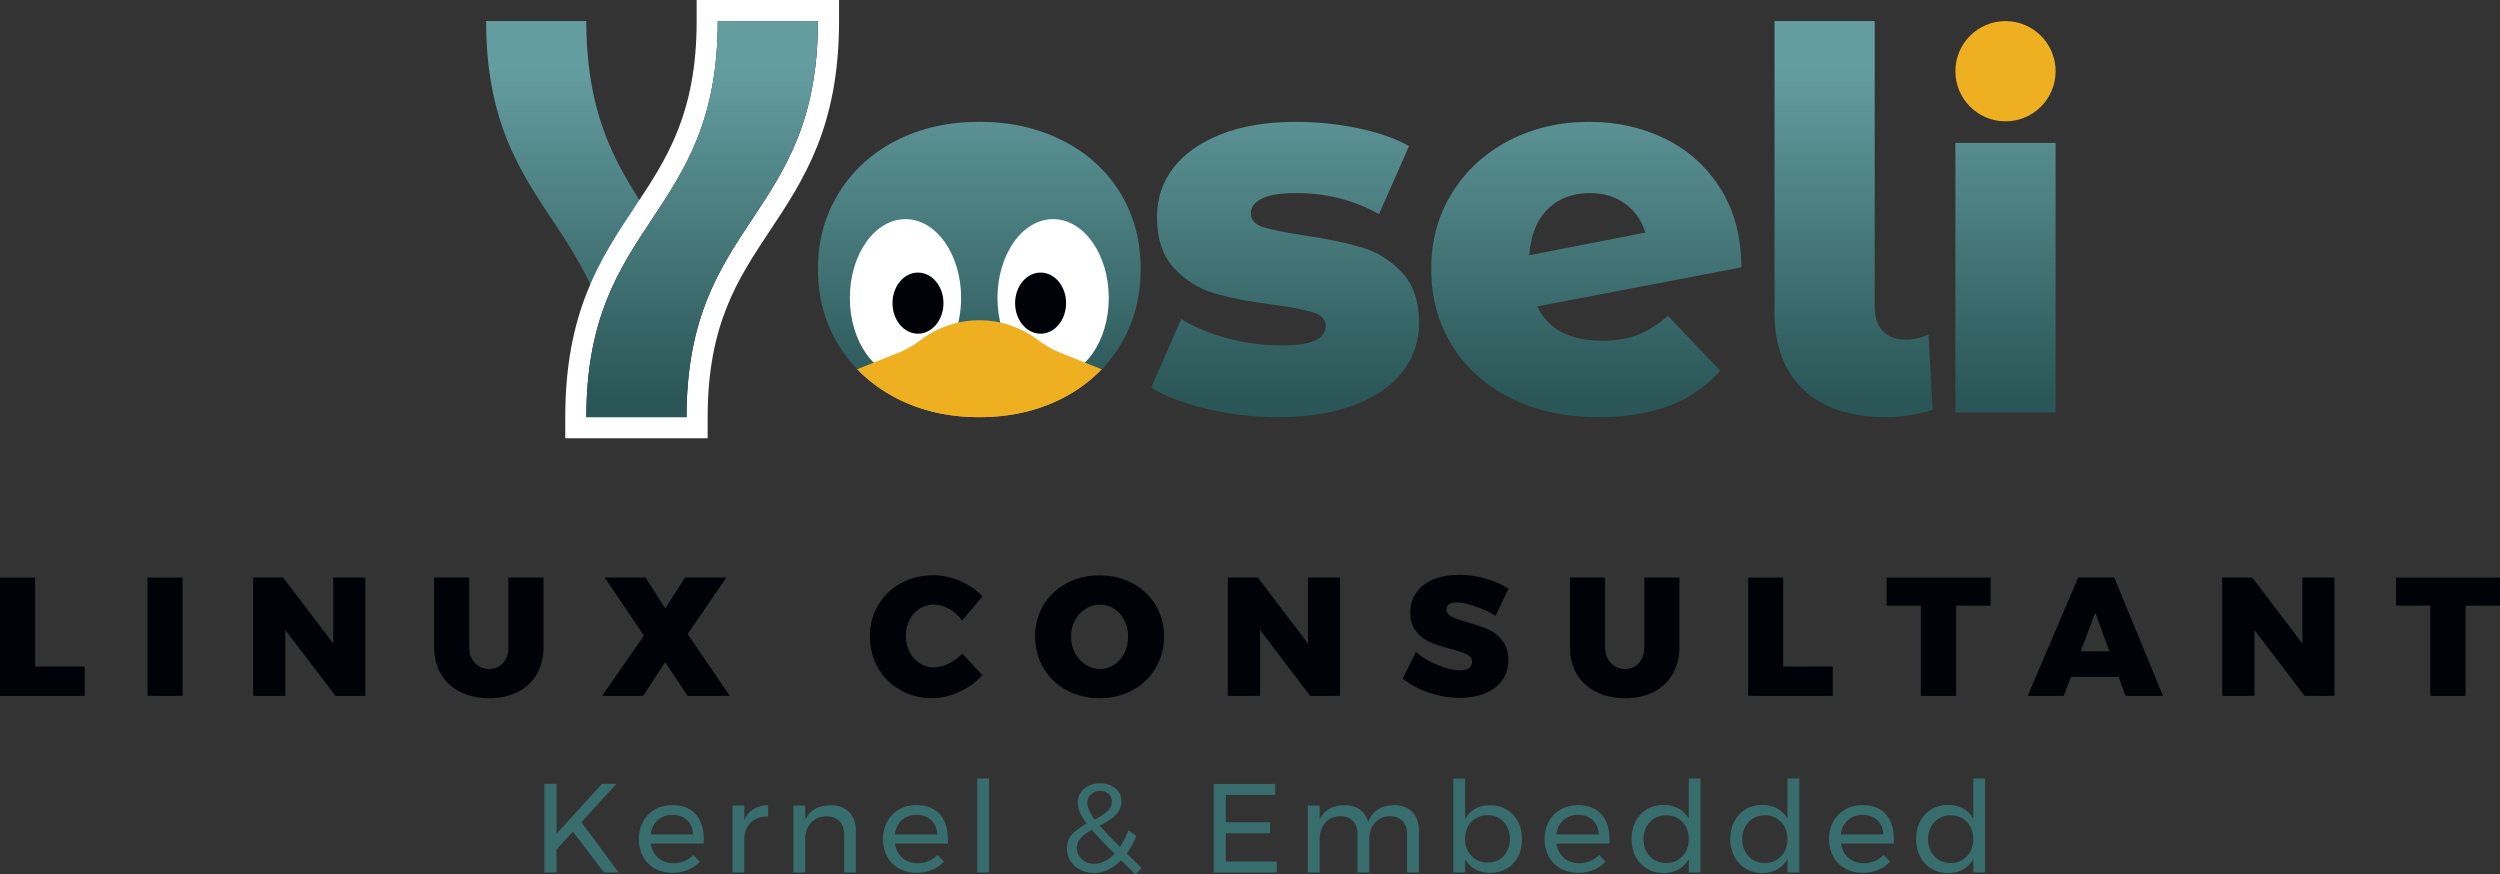 <?xml version="1.0" encoding="UTF-8"?><svg id="a" xmlns="http://www.w3.org/2000/svg"
    xmlns:xlink="http://www.w3.org/1999/xlink" viewBox="0 0 660.01 230.84">
    <rect x="0" y="0" width="660.01" height="230.84" fill="#333333" stroke="none"/>
    <defs>
        <style>
            .i {
                fill: url(#e);
            }

            .j {
                fill: url(#d);
            }

            .k {
                fill: url(#g);
            }

            .l {
                fill: url(#f);
            }

            .m {
                fill: url(#h);
            }

            .n {
                fill: url(#c);
            }

            .o {
                fill: url(#b);
            }

            .p {
                fill: #000207;
            }

            .q {
                fill: #eeb021;
            }

            .r {
                fill: #fff;
            }

            .s {
                fill: #1a171b;
            }

            .t {
                fill: #386d6d;
            }
        </style>
        <linearGradient id="b" x1="258.54" y1="17.66" x2="258.54" y2="104.72"
            gradientTransform="matrix(1, 0, 0, 1, 0, 0)" gradientUnits="userSpaceOnUse">
            <stop offset="0" stop-color="#649da0" />
            <stop offset="1" stop-color="#2a5657" />
        </linearGradient>
        <linearGradient id="c" x1="339.28" y1="17.66" x2="339.28" y2="104.72" xlink:href="#b" />
        <linearGradient id="d" x1="418.78" y1="17.66" x2="418.78" y2="104.72" xlink:href="#b" />
        <linearGradient id="e" x1="489.36" y1="17.66" x2="489.36" y2="104.72" xlink:href="#b" />
        <linearGradient id="f" x1="529.46" y1="17.66" x2="529.46" y2="104.72" xlink:href="#b" />
        <linearGradient id="g" x1="153.14" y1="17.66" x2="153.14" y2="104.72" xlink:href="#b" />
        <linearGradient id="h" x1="185.36" y1="17.66" x2="185.36" y2="104.72" xlink:href="#b" />
    </defs>
    <g>
        <path class="o"
            d="M236.68,105.11c-6.5-3.34-11.58-7.98-15.24-13.92-3.67-5.94-5.5-12.67-5.5-20.19s1.83-14.11,5.5-20.05c3.67-5.94,8.72-10.56,15.17-13.85,6.45-3.29,13.76-4.94,21.93-4.94s15.5,1.65,22,4.94c6.5,3.3,11.56,7.89,15.18,13.78,3.62,5.9,5.43,12.6,5.43,20.12s-1.81,14.25-5.43,20.19c-3.62,5.94-8.68,10.58-15.18,13.92-6.5,3.34-13.83,5.01-22,5.01s-15.36-1.67-21.86-5.01Z" />
        <path class="n"
            d="M318.68,107.97c-6.13-1.44-11.05-3.32-14.76-5.64l7.93-18.1c3.43,2.14,7.52,3.83,12.25,5.08,4.73,1.25,9.42,1.88,14.06,1.88,4.27,0,7.31-.44,9.12-1.32,1.81-.88,2.71-2.16,2.71-3.83s-1.09-2.85-3.27-3.55c-2.18-.7-5.64-1.37-10.37-2.02-6.03-.74-11.16-1.72-15.38-2.92-4.23-1.2-7.87-3.43-10.93-6.68-3.06-3.25-4.6-7.8-4.6-13.64,0-4.83,1.44-9.12,4.32-12.88,2.88-3.76,7.08-6.73,12.6-8.91,5.52-2.18,12.13-3.27,19.84-3.27,5.47,0,10.9,.56,16.29,1.67,5.38,1.11,9.88,2.69,13.51,4.73l-7.94,17.96c-6.68-3.71-13.92-5.57-21.72-5.57-4.18,0-7.24,.49-9.19,1.46s-2.92,2.25-2.92,3.83c0,1.76,1.07,2.99,3.2,3.69s5.66,1.42,10.58,2.16c6.22,.93,11.37,2,15.46,3.2,4.08,1.21,7.63,3.41,10.65,6.61s4.52,7.68,4.52,13.43c0,4.73-1.44,8.98-4.32,12.74s-7.12,6.71-12.74,8.84c-5.62,2.13-12.37,3.2-20.26,3.2-6.31,0-12.53-.72-18.66-2.16Z" />
        <path class="j"
            d="M432.35,88.41c2.65-1.02,5.31-2.69,8.01-5.01l13.78,14.48c-7.15,8.17-17.82,12.25-32.02,12.25-8.82,0-16.57-1.67-23.25-5.01s-11.86-7.98-15.52-13.92c-3.67-5.94-5.5-12.67-5.5-20.19s1.81-14.08,5.43-19.98c3.62-5.89,8.61-10.51,14.97-13.85s13.48-5.01,21.37-5.01c7.33,0,14.04,1.51,20.12,4.52,6.08,3.02,10.93,7.43,14.55,13.23,3.62,5.8,5.43,12.69,5.43,20.67l-53.88,10.3c2.88,6.03,8.58,9.05,17.13,9.05,3.62,0,6.75-.51,9.4-1.53Zm-23.74-33.2c-2.88,2.83-4.5,6.89-4.87,12.18l30.63-5.99c-.93-3.15-2.69-5.68-5.29-7.59-2.6-1.9-5.71-2.85-9.33-2.85-4.55,0-8.26,1.42-11.14,4.25Z" />
        <path class="i"
            d="M476.21,102.96c-5.15-4.78-7.73-11.62-7.73-20.54V5.57h26.45V81.03c0,2.78,.72,4.92,2.16,6.4,1.44,1.49,3.46,2.23,6.06,2.23,2.13,0,4.13-.46,5.98-1.39l1.11,19.91c-3.99,1.3-8.12,1.95-12.39,1.95-9.28,0-16.5-2.39-21.65-7.17Z" />
        <path class="l" d="M516.23,37.73h26.45V108.87h-26.45V37.73Z" />
        <circle class="q" cx="529.46" cy="18.8" r="13.23" />
        <path class="q"
            d="M226.35,97.46l2.12,.09,62.26-.09,.13,.05c-2.9,3.02-6.34,5.56-10.33,7.61-6.5,3.34-13.83,5.01-22,5.01s-15.36-1.67-21.86-5.01c-4-2.06-7.47-4.61-10.39-7.65h.06Z" />
        <path class="k"
            d="M161.88,94.78l16.06-27.87c-10.09-16.86-23.15-29.27-23.15-61.34h-26.45c0,46.6,27.54,51.69,33.53,89.26v-.04Z" />
        <g>
            <path class="s"
                d="M152.01,112.91v-2.78c0-26.98,9.05-40.62,17.81-53.82,8.68-13.08,16.88-25.44,16.88-50.74V2.78h32.02v2.78c0,26.98-9.05,40.62-17.81,53.82-8.68,13.08-16.88,25.44-16.88,50.74v2.78h-32.02Z" />
            <path class="r"
                d="M215.94,5.57c0,52.28-34.69,52.28-34.69,104.56h-26.45c0-52.28,34.69-52.28,34.69-104.56h26.45m5.57-5.57h-37.59V5.57c0,24.46-7.97,36.48-16.42,49.2-8.98,13.54-18.27,27.54-18.27,55.36v5.57h37.59v-5.57c0-24.46,7.97-36.48,16.42-49.2,8.98-13.54,18.27-27.54,18.27-55.36V0h0Z" />
        </g>
        <path class="m"
            d="M154.79,110.13c0-52.28,34.69-52.28,34.69-104.56h26.45c0,52.28-34.69,52.28-34.69,104.56h-26.45Z" />
        <g>
            <ellipse class="r" cx="278.03" cy="78.65" rx="14.69" ry="20.8" />
            <ellipse class="p" cx="274.72" cy="80.03" rx="6.73" ry="8.07" />
            <ellipse class="r" cx="239.05" cy="78.65" rx="14.69" ry="20.8" />
            <ellipse class="p" cx="242.35" cy="80.03" rx="6.73" ry="8.07" />
        </g>
        <path class="q"
            d="M243.04,89.78h0c-1.84,1.4-3.86,2.55-6,3.4l-10.69,4.28c2.92,3.02,6.3,5.61,10.27,7.66,6.5,3.34,13.78,5.01,21.86,5.01s15.5-1.67,22-5.01c3.98-2.04,7.35-4.64,10.25-7.66l-10.69-4.28c-2.15-.86-4.16-2-6-3.4h0c-9.15-6.98-21.84-6.98-30.99,0Z" />
    </g>
    <g>
        <path class="p" d="M0,152.48H9.27v23.48h13.1v7.75H0v-31.23Z" />
        <path class="p" d="M38.94,152.48h9.27v31.23h-9.27v-31.23Z" />
        <path class="p" d="M87.99,152.48h8.46v31.23h-7.89l-13.23-17.38v17.38h-8.51v-31.23h7.93l13.23,17.42v-17.42Z" />
        <path class="p"
            d="M125.36,175.02c1.01,1.07,2.27,1.6,3.79,1.6s2.7-.53,3.65-1.58c.95-1.05,1.43-2.47,1.43-4.25v-18.31h9.27v18.31c0,2.73-.59,5.12-1.76,7.15-1.17,2.04-2.84,3.61-5.01,4.72-2.17,1.11-4.69,1.67-7.57,1.67s-5.47-.56-7.66-1.67c-2.2-1.11-3.9-2.69-5.1-4.72-1.2-2.03-1.8-4.42-1.8-7.15v-18.31h9.27v18.31c0,1.75,.5,3.16,1.52,4.23Z" />
        <path class="p"
            d="M159.67,152.48h10.78l5.17,8.15,5.21-8.15h10.91l-10.2,14.92,11.14,16.31h-11.14l-5.92-8.91-5.84,8.91h-10.83l11.05-15.9-10.34-15.33Z" />
        <path class="p"
            d="M250.53,160.74c-1.35-.76-2.67-1.14-3.94-1.14-1.4,0-2.66,.36-3.79,1.07-1.13,.71-2.02,1.7-2.67,2.96-.65,1.26-.98,2.68-.98,4.25s.33,2.99,.98,4.25c.65,1.26,1.54,2.26,2.67,2.98,1.13,.73,2.39,1.09,3.79,1.09,1.19,0,2.46-.33,3.81-.98,1.35-.65,2.56-1.54,3.63-2.67l5.35,5.7c-1.69,1.84-3.74,3.31-6.13,4.41-2.39,1.1-4.76,1.65-7.11,1.65-3.12,0-5.93-.71-8.44-2.12-2.51-1.41-4.48-3.36-5.9-5.86-1.43-2.5-2.14-5.29-2.14-8.38s.73-5.77,2.18-8.22c1.46-2.45,3.46-4.37,6.01-5.77,2.55-1.4,5.42-2.09,8.6-2.09,2.35,0,4.69,.51,7.04,1.51,2.35,1.01,4.31,2.36,5.88,4.05l-5.35,6.37c-.98-1.31-2.15-2.34-3.5-3.1Z" />
        <path class="p"
            d="M299,153.99c2.6,1.4,4.63,3.32,6.1,5.77s2.21,5.21,2.21,8.26-.73,5.87-2.21,8.35c-1.47,2.48-3.5,4.43-6.1,5.84-2.6,1.41-5.5,2.12-8.71,2.12s-6.15-.71-8.73-2.12c-2.58-1.41-4.61-3.36-6.08-5.84-1.47-2.48-2.21-5.26-2.21-8.35s.73-5.81,2.21-8.26,3.5-4.37,6.08-5.77c2.58-1.4,5.49-2.09,8.73-2.09s6.11,.7,8.71,2.09Zm-12.39,6.73c-1.17,.74-2.11,1.76-2.81,3.05-.7,1.29-1.05,2.73-1.05,4.3s.35,3.02,1.05,4.32c.7,1.31,1.63,2.34,2.81,3.1,1.17,.76,2.44,1.14,3.81,1.14s2.58-.38,3.72-1.14c1.14-.76,2.04-1.78,2.7-3.07,.65-1.29,.98-2.74,.98-4.34s-.33-3.01-.98-4.3c-.65-1.29-1.54-2.31-2.67-3.05-1.13-.74-2.38-1.11-3.74-1.11s-2.64,.37-3.81,1.11Z" />
        <path class="p" d="M345.31,152.48h8.46v31.23h-7.88l-13.23-17.38v17.38h-8.51v-31.23h7.93l13.23,17.42v-17.42Z" />
        <path class="p"
            d="M389.37,160.05c-1.99-.68-3.62-1.02-4.9-1.02-.8,0-1.43,.16-1.89,.47-.46,.31-.69,.76-.69,1.36,0,.83,.45,1.48,1.34,1.94,.89,.46,2.3,.96,4.23,1.49,2.2,.62,4.01,1.25,5.44,1.89s2.67,1.61,3.72,2.92c1.05,1.31,1.58,3.03,1.58,5.17s-.57,4-1.72,5.5-2.69,2.62-4.63,3.36c-1.95,.74-4.12,1.11-6.53,1.11-2.67,0-5.35-.45-8.04-1.36-2.69-.91-5.01-2.15-6.97-3.72l3.48-7.04c1.57,1.37,3.5,2.52,5.77,3.45,2.27,.94,4.22,1.4,5.86,1.4,1.01,0,1.8-.19,2.36-.58,.56-.39,.85-.94,.85-1.65,0-.86-.46-1.52-1.38-1.98-.92-.46-2.35-.94-4.28-1.45-2.17-.56-3.97-1.15-5.39-1.76-1.43-.61-2.66-1.55-3.7-2.83-1.04-1.28-1.56-2.96-1.56-5.03s.54-3.78,1.6-5.28,2.58-2.65,4.52-3.45,4.21-1.2,6.79-1.2c2.35,0,4.68,.33,6.99,1,2.32,.67,4.34,1.55,6.06,2.65l-3.43,7.13c-1.66-.98-3.49-1.81-5.48-2.49Z" />
        <path class="p"
            d="M425.23,175.02c1.01,1.07,2.27,1.6,3.79,1.6s2.7-.53,3.65-1.58c.95-1.05,1.43-2.47,1.43-4.25v-18.31h9.27v18.31c0,2.73-.59,5.12-1.76,7.15-1.17,2.04-2.84,3.61-5.01,4.72-2.17,1.11-4.69,1.67-7.57,1.67s-5.47-.56-7.66-1.67c-2.2-1.11-3.9-2.69-5.1-4.72-1.2-2.03-1.8-4.42-1.8-7.15v-18.31h9.27v18.31c0,1.75,.5,3.16,1.51,4.23Z" />
        <path class="p" d="M461.5,152.48h9.27v23.48h13.1v7.75h-22.36v-31.23Z" />
        <path class="p" d="M498.07,152.48h27.44v7.4h-9.09v23.83h-9.31v-23.83h-9.04v-7.4Z" />
        <path class="p"
            d="M561.16,183.71l-1.83-4.99h-12.61l-1.87,4.99h-9.53l13.32-31.23h9.53l12.88,31.23h-9.89Zm-11.85-11.76h7.57l-3.74-10.2-3.83,10.2Z" />
        <path class="p" d="M607.85,152.48h8.46v31.23h-7.89l-13.23-17.38v17.38h-8.51v-31.23h7.93l13.23,17.42v-17.42Z" />
        <path class="p" d="M632.57,152.48h27.44v7.4h-9.09v23.83h-9.31v-23.83h-9.04v-7.4Z" />
    </g>
    <g>
        <path class="t"
            d="M163.35,230.34h-3.88l-8.22-10.79-4.31,4.68v6.11h-3.21v-23.39h3.21v13.13l11.96-13.13h3.84l-9.26,10.09,9.86,13.3Z" />
        <path class="t"
            d="M183.7,214.98c1.4,1.62,2.1,3.86,2.1,6.73,0,.45-.01,.78-.03,1h-13.97c.25,1.58,.91,2.84,1.99,3.78,1.08,.94,2.41,1.4,3.99,1.4,1.05,0,2.02-.19,2.92-.57,.9-.38,1.69-.91,2.36-1.6l1.7,1.77c-.87,.94-1.92,1.66-3.14,2.17-1.23,.51-2.58,.77-4.08,.77-1.74,0-3.28-.37-4.63-1.12-1.35-.75-2.4-1.8-3.14-3.16-.75-1.36-1.12-2.91-1.12-4.64s.37-3.28,1.12-4.63c.75-1.35,1.79-2.41,3.12-3.17,1.34-.77,2.86-1.15,4.58-1.15,2.74,0,4.81,.81,6.21,2.42Zm-.7,5.33c-.09-1.6-.62-2.87-1.6-3.79-.98-.92-2.27-1.39-3.88-1.39s-2.86,.47-3.89,1.4c-1.04,.94-1.65,2.19-1.85,3.78h11.23Z" />
        <path class="t"
            d="M198.97,213.58c1.07-.66,2.34-1,3.81-1.02v3.01c-1.8-.07-3.26,.4-4.38,1.4-1.11,1-1.75,2.35-1.9,4.04v9.32h-3.11v-17.68h3.11v3.81c.58-1.27,1.4-2.23,2.47-2.89Z" />
        <path class="t"
            d="M224.19,214.38c1.18,1.21,1.77,2.89,1.77,5.03v10.93h-3.11v-10.09c0-1.49-.42-2.66-1.25-3.49-.84-.84-1.99-1.25-3.46-1.25-1.58,.02-2.87,.53-3.86,1.52-.99,.99-1.55,2.28-1.69,3.86v9.46h-3.11v-17.68h3.11v3.74c1.18-2.52,3.42-3.8,6.72-3.84,2.07,0,3.7,.61,4.88,1.82Z" />
        <path class="t"
            d="M248.15,214.98c1.4,1.62,2.1,3.86,2.1,6.73,0,.45-.01,.78-.03,1h-13.97c.25,1.58,.91,2.84,1.99,3.78,1.08,.94,2.41,1.4,3.99,1.4,1.05,0,2.02-.19,2.92-.57,.9-.38,1.69-.91,2.36-1.6l1.7,1.77c-.87,.94-1.92,1.66-3.14,2.17-1.23,.51-2.58,.77-4.08,.77-1.74,0-3.28-.37-4.63-1.12-1.35-.75-2.4-1.8-3.14-3.16-.75-1.36-1.12-2.91-1.12-4.64s.37-3.28,1.12-4.63c.75-1.35,1.79-2.41,3.12-3.17,1.34-.77,2.86-1.15,4.58-1.15,2.74,0,4.81,.81,6.21,2.42Zm-.7,5.33c-.09-1.6-.62-2.87-1.6-3.79-.98-.92-2.27-1.39-3.88-1.39s-2.86,.47-3.89,1.4c-1.04,.94-1.65,2.19-1.85,3.78h11.23Z" />
        <path class="t" d="M258.01,205.54h3.11v24.79h-3.11v-24.79Z" />
        <path class="t"
            d="M299.77,230.84l-3.81-3.74c-1.05,1.09-2.18,1.93-3.39,2.51-1.21,.58-2.47,.87-3.76,.87s-2.52-.28-3.61-.84c-1.09-.56-1.95-1.33-2.59-2.32s-.95-2.1-.95-3.33c0-1.51,.46-2.77,1.39-3.76s2.2-1.92,3.83-2.79c-.8-1.05-1.39-2.01-1.77-2.89-.38-.88-.57-1.74-.57-2.59,0-1.51,.55-2.75,1.64-3.71,1.09-.96,2.51-1.44,4.24-1.44s3.03,.45,4.08,1.34c1.05,.89,1.57,2.04,1.57,3.44,0,1-.26,1.89-.79,2.66-.52,.77-1.18,1.43-1.97,1.97s-1.79,1.13-2.99,1.75c1.11,1.29,2.91,3.16,5.38,5.61,.89-1.36,1.64-2.83,2.24-4.41l2.07,1.54c-.69,1.65-1.54,3.19-2.54,4.61l3.94,3.84-1.64,1.67Zm-5.51-5.45c-2.63-2.61-4.64-4.71-6.05-6.31-1.25,.69-2.21,1.4-2.89,2.14-.68,.74-1.02,1.59-1.02,2.57,0,1.25,.45,2.27,1.34,3.07,.89,.8,1.98,1.2,3.27,1.2,1.85,0,3.63-.89,5.35-2.67Zm-5.28-9.02c1.49-.78,2.62-1.51,3.39-2.21s1.15-1.54,1.15-2.54c0-.85-.28-1.53-.84-2.04-.56-.51-1.3-.77-2.24-.77-1.02,0-1.84,.29-2.46,.88-.61,.59-.92,1.33-.92,2.22,0,1.22,.63,2.71,1.9,4.44Z" />
        <path class="t" d="M320.42,206.95h16.24v2.91h-13.03v7.22h11.66v2.91h-11.66v7.45h13.43v2.91h-16.64v-23.39Z" />
        <path class="t"
            d="M372.88,214.4c1.16,1.23,1.74,2.9,1.74,5.01v10.93h-3.14v-10.09c0-1.49-.41-2.66-1.22-3.51-.81-.85-1.93-1.27-3.36-1.27-1.67,.04-2.99,.63-3.94,1.77-.96,1.14-1.44,2.59-1.44,4.38v8.72h-3.14v-10.09c0-1.49-.4-2.66-1.2-3.51-.8-.85-1.93-1.27-3.38-1.27-1.67,.04-2.99,.63-3.96,1.77-.97,1.14-1.45,2.59-1.45,4.38v8.72h-3.11v-17.68h3.11v3.71c1.16-2.49,3.35-3.76,6.58-3.81,1.63,0,2.98,.39,4.06,1.17,1.08,.78,1.81,1.87,2.19,3.27,1.09-2.92,3.39-4.4,6.88-4.44,2.03,0,3.62,.61,4.78,1.84Z" />
        <path class="t"
            d="M397.74,213.7c1.29,.76,2.29,1.82,3.01,3.17,.71,1.36,1.07,2.92,1.07,4.68s-.35,3.28-1.05,4.63c-.7,1.35-1.69,2.39-2.97,3.14-1.28,.75-2.75,1.12-4.39,1.12-1.49,0-2.81-.31-3.94-.94-1.14-.62-2.03-1.51-2.67-2.67v3.51h-3.11v-24.79h3.11v10.63c.65-1.16,1.53-2.05,2.66-2.67,1.12-.62,2.42-.94,3.89-.94,1.65,0,3.12,.38,4.41,1.14Zm-1.95,13.23c.9-.53,1.6-1.28,2.1-2.24s.75-2.04,.75-3.24-.26-2.25-.77-3.21c-.51-.96-1.21-1.7-2.11-2.24-.89-.54-1.9-.8-3.04-.8s-2.16,.27-3.06,.8c-.9,.53-1.61,1.28-2.12,2.24-.51,.96-.77,2.03-.77,3.21s.26,2.31,.77,3.26c.51,.95,1.22,1.69,2.12,2.22,.9,.54,1.92,.8,3.06,.8s2.16-.27,3.06-.8Z" />
        <path class="t"
            d="M422.8,214.98c1.4,1.62,2.11,3.86,2.11,6.73,0,.45-.01,.78-.03,1h-13.97c.24,1.58,.91,2.84,1.99,3.78s2.41,1.4,3.99,1.4c1.05,0,2.02-.19,2.92-.57s1.69-.91,2.36-1.6l1.7,1.77c-.87,.94-1.92,1.66-3.14,2.17-1.23,.51-2.58,.77-4.08,.77-1.74,0-3.28-.37-4.63-1.12-1.35-.75-2.39-1.8-3.14-3.16-.75-1.36-1.12-2.91-1.12-4.64s.37-3.28,1.12-4.63c.75-1.35,1.79-2.41,3.12-3.17,1.34-.77,2.86-1.15,4.58-1.15,2.74,0,4.81,.81,6.21,2.42Zm-.7,5.33c-.09-1.6-.62-2.87-1.6-3.79-.98-.92-2.27-1.39-3.88-1.39s-2.86,.47-3.89,1.4c-1.04,.94-1.65,2.19-1.85,3.78h11.23Z" />
        <path class="t"
            d="M448.96,205.54v24.79h-3.11v-3.51c-.67,1.18-1.57,2.09-2.69,2.72s-2.43,.95-3.93,.95c-1.67,0-3.15-.38-4.43-1.15-1.28-.77-2.28-1.84-2.99-3.21s-1.07-2.93-1.07-4.69,.36-3.28,1.07-4.63,1.71-2.4,2.99-3.16c1.28-.76,2.74-1.14,4.39-1.14,1.51,0,2.84,.31,3.98,.94,1.14,.62,2.03,1.53,2.67,2.71v-10.63h3.11Zm-6,21.49c.9-.54,1.61-1.28,2.12-2.24,.51-.96,.77-2.04,.77-3.24s-.26-2.32-.77-3.27c-.51-.96-1.22-1.7-2.12-2.24s-1.93-.8-3.09-.8-2.19,.27-3.09,.82-1.61,1.3-2.12,2.26c-.51,.96-.77,2.04-.77,3.24s.26,2.28,.77,3.24c.51,.96,1.22,1.7,2.12,2.24,.9,.53,1.93,.8,3.09,.8s2.19-.27,3.09-.8Z" />
        <path class="t"
            d="M475.02,205.54v24.79h-3.11v-3.51c-.67,1.18-1.57,2.09-2.69,2.72s-2.43,.95-3.93,.95c-1.67,0-3.15-.38-4.43-1.15-1.28-.77-2.28-1.84-2.99-3.21s-1.07-2.93-1.07-4.69,.36-3.28,1.07-4.63,1.71-2.4,2.99-3.16c1.28-.76,2.74-1.14,4.39-1.14,1.51,0,2.84,.31,3.98,.94,1.14,.62,2.03,1.53,2.67,2.71v-10.63h3.11Zm-6,21.49c.9-.54,1.61-1.28,2.12-2.24,.51-.96,.77-2.04,.77-3.24s-.26-2.32-.77-3.27c-.51-.96-1.22-1.7-2.12-2.24s-1.93-.8-3.09-.8-2.19,.27-3.09,.82-1.61,1.3-2.12,2.26c-.51,.96-.77,2.04-.77,3.24s.26,2.28,.77,3.24c.51,.96,1.22,1.7,2.12,2.24,.9,.53,1.93,.8,3.09,.8s2.19-.27,3.09-.8Z" />
        <path class="t"
            d="M497.91,214.98c1.4,1.62,2.11,3.86,2.11,6.73,0,.45-.01,.78-.03,1h-13.97c.24,1.58,.91,2.84,1.99,3.78s2.41,1.4,3.99,1.4c1.05,0,2.02-.19,2.92-.57s1.69-.91,2.36-1.6l1.7,1.77c-.87,.94-1.92,1.66-3.14,2.17-1.23,.51-2.58,.77-4.08,.77-1.74,0-3.28-.37-4.63-1.12-1.35-.75-2.39-1.8-3.14-3.16-.75-1.36-1.12-2.91-1.12-4.64s.37-3.28,1.12-4.63c.75-1.35,1.79-2.41,3.12-3.17,1.34-.77,2.86-1.15,4.58-1.15,2.74,0,4.81,.81,6.21,2.42Zm-.7,5.33c-.09-1.6-.62-2.87-1.6-3.79-.98-.92-2.27-1.39-3.88-1.39s-2.86,.47-3.89,1.4c-1.04,.94-1.65,2.19-1.85,3.78h11.23Z" />
        <path class="t"
            d="M524.07,205.54v24.79h-3.11v-3.51c-.67,1.18-1.57,2.09-2.69,2.72s-2.43,.95-3.93,.95c-1.67,0-3.15-.38-4.43-1.15-1.28-.77-2.28-1.84-2.99-3.21s-1.07-2.93-1.07-4.69,.36-3.28,1.07-4.63,1.71-2.4,2.99-3.16c1.28-.76,2.74-1.14,4.39-1.14,1.51,0,2.84,.31,3.98,.94,1.14,.62,2.03,1.53,2.67,2.71v-10.63h3.11Zm-6,21.49c.9-.54,1.61-1.28,2.12-2.24,.51-.96,.77-2.04,.77-3.24s-.26-2.32-.77-3.27c-.51-.96-1.22-1.7-2.12-2.24s-1.93-.8-3.09-.8-2.19,.27-3.09,.82-1.61,1.3-2.12,2.26c-.51,.96-.77,2.04-.77,3.24s.26,2.28,.77,3.24c.51,.96,1.22,1.7,2.12,2.24,.9,.53,1.93,.8,3.09,.8s2.19-.27,3.09-.8Z" />
    </g>
</svg>